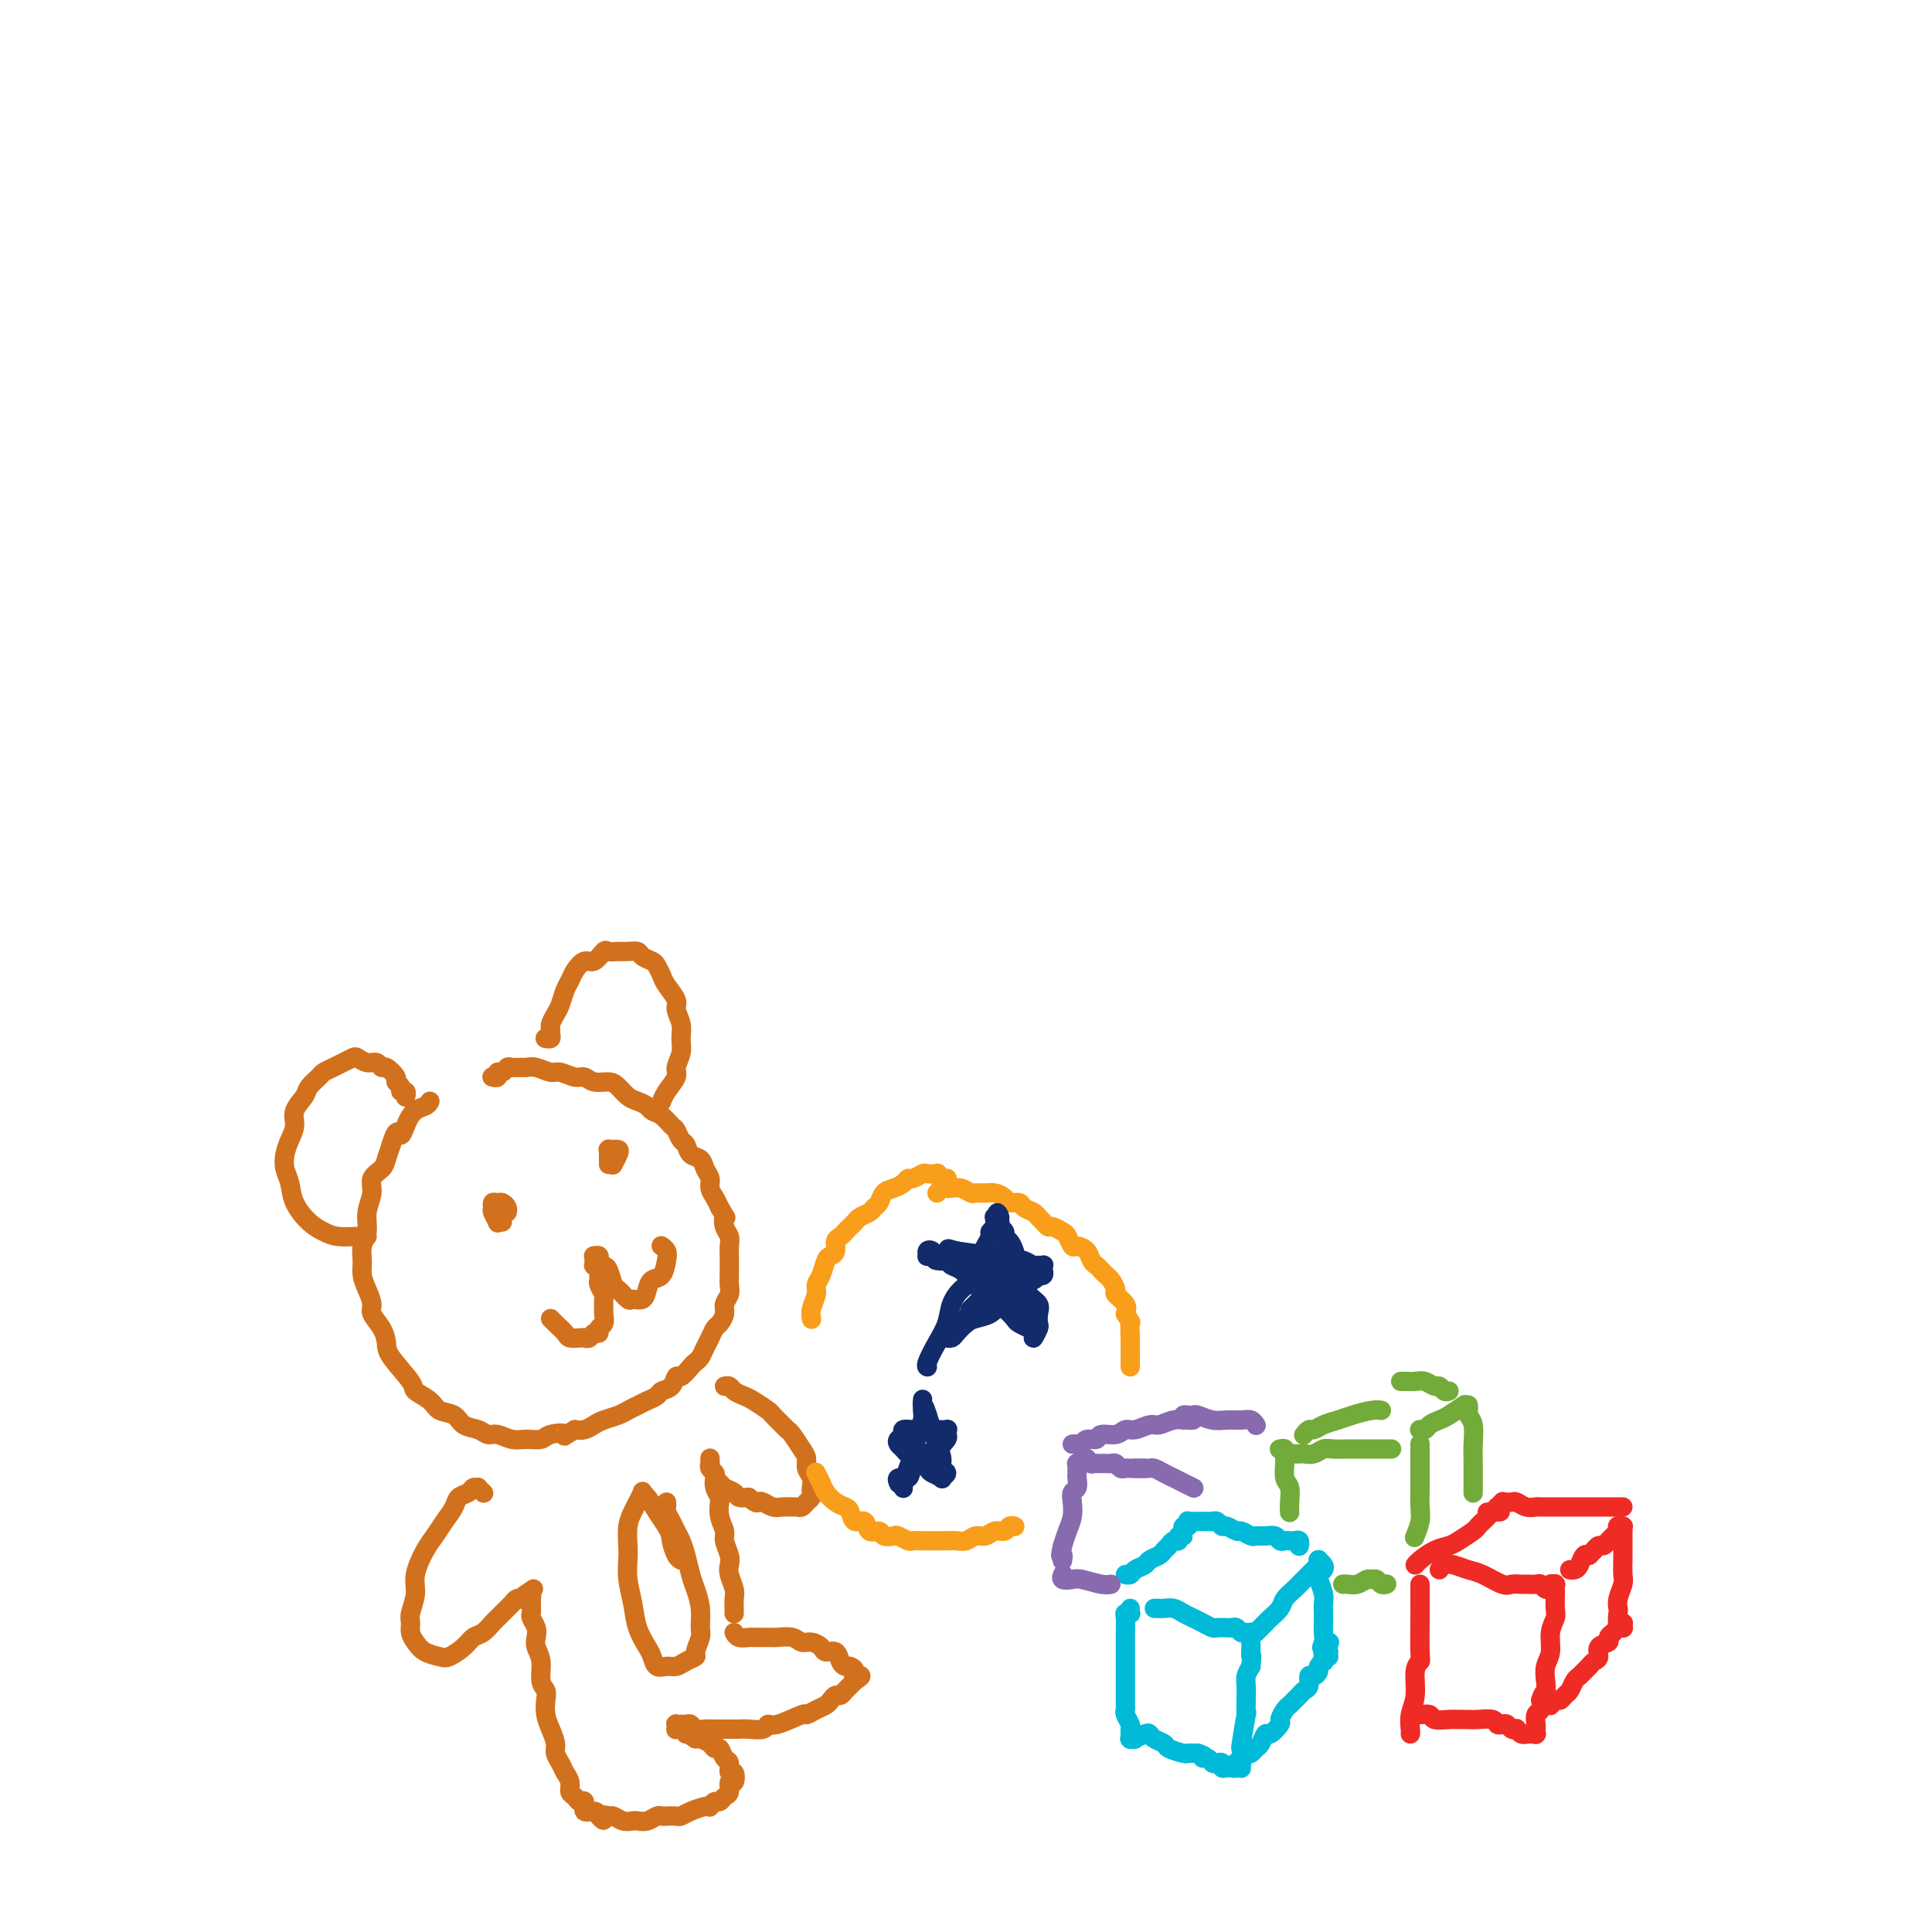 <svg viewBox='0 0 400 400' version='1.1' xmlns='http://www.w3.org/2000/svg' xmlns:xlink='http://www.w3.org/1999/xlink'><g fill='none' stroke='#D2711D' stroke-width='4' stroke-linecap='round' stroke-linejoin='round'><path d='M102,223c-0.119,-0.033 -0.239,-0.065 0,0c0.239,0.065 0.836,0.228 1,0c0.164,-0.228 -0.107,-0.846 0,-1c0.107,-0.154 0.591,0.155 1,0c0.409,-0.155 0.741,-0.775 1,-1c0.259,-0.225 0.443,-0.056 1,0c0.557,0.056 1.485,-0.000 2,0c0.515,0.000 0.617,0.057 1,0c0.383,-0.057 1.047,-0.226 2,0c0.953,0.226 2.194,0.849 3,1c0.806,0.151 1.178,-0.170 2,0c0.822,0.170 2.093,0.832 3,1c0.907,0.168 1.450,-0.159 2,0c0.550,0.159 1.106,0.802 2,1c0.894,0.198 2.127,-0.049 3,0c0.873,0.049 1.385,0.395 2,1c0.615,0.605 1.333,1.471 2,2c0.667,0.529 1.282,0.723 2,1c0.718,0.277 1.540,0.636 2,1c0.460,0.364 0.557,0.731 1,1c0.443,0.269 1.232,0.438 2,1c0.768,0.562 1.514,1.517 2,2c0.486,0.483 0.711,0.496 1,1c0.289,0.504 0.640,1.500 1,2c0.360,0.500 0.727,0.504 1,1c0.273,0.496 0.451,1.484 1,2c0.549,0.516 1.471,0.561 2,1c0.529,0.439 0.667,1.272 1,2c0.333,0.728 0.863,1.350 1,2c0.137,0.650 -0.117,1.329 0,2c0.117,0.671 0.605,1.335 1,2c0.395,0.665 0.698,1.333 1,2'/><path d='M149,250c1.790,2.987 1.264,1.955 1,2c-0.264,0.045 -0.267,1.167 0,2c0.267,0.833 0.804,1.378 1,2c0.196,0.622 0.052,1.321 0,2c-0.052,0.679 -0.013,1.337 0,2c0.013,0.663 -0.001,1.333 0,2c0.001,0.667 0.015,1.333 0,2c-0.015,0.667 -0.060,1.334 0,2c0.060,0.666 0.223,1.329 0,2c-0.223,0.671 -0.833,1.349 -1,2c-0.167,0.651 0.110,1.277 0,2c-0.110,0.723 -0.607,1.545 -1,2c-0.393,0.455 -0.683,0.542 -1,1c-0.317,0.458 -0.661,1.287 -1,2c-0.339,0.713 -0.672,1.309 -1,2c-0.328,0.691 -0.651,1.476 -1,2c-0.349,0.524 -0.722,0.788 -1,1c-0.278,0.212 -0.460,0.371 -1,1c-0.540,0.629 -1.439,1.727 -2,2c-0.561,0.273 -0.783,-0.278 -1,0c-0.217,0.278 -0.428,1.384 -1,2c-0.572,0.616 -1.504,0.742 -2,1c-0.496,0.258 -0.554,0.646 -1,1c-0.446,0.354 -1.278,0.672 -2,1c-0.722,0.328 -1.334,0.665 -2,1c-0.666,0.335 -1.386,0.668 -2,1c-0.614,0.332 -1.123,0.664 -2,1c-0.877,0.336 -2.122,0.678 -3,1c-0.878,0.322 -1.390,0.625 -2,1c-0.610,0.375 -1.317,0.821 -2,1c-0.683,0.179 -1.341,0.089 -2,0'/><path d='M119,296c-4.315,2.564 -2.104,1.473 -2,1c0.104,-0.473 -1.901,-0.327 -3,0c-1.099,0.327 -1.292,0.835 -2,1c-0.708,0.165 -1.932,-0.011 -3,0c-1.068,0.011 -1.981,0.211 -3,0c-1.019,-0.211 -2.145,-0.834 -3,-1c-0.855,-0.166 -1.441,0.125 -2,0c-0.559,-0.125 -1.093,-0.666 -2,-1c-0.907,-0.334 -2.188,-0.460 -3,-1c-0.812,-0.540 -1.156,-1.493 -2,-2c-0.844,-0.507 -2.188,-0.569 -3,-1c-0.812,-0.431 -1.093,-1.231 -2,-2c-0.907,-0.769 -2.441,-1.507 -3,-2c-0.559,-0.493 -0.143,-0.741 -1,-2c-0.857,-1.259 -2.985,-3.530 -4,-5c-1.015,-1.470 -0.916,-2.140 -1,-3c-0.084,-0.860 -0.352,-1.910 -1,-3c-0.648,-1.090 -1.676,-2.220 -2,-3c-0.324,-0.780 0.056,-1.209 0,-2c-0.056,-0.791 -0.547,-1.943 -1,-3c-0.453,-1.057 -0.869,-2.018 -1,-3c-0.131,-0.982 0.022,-1.985 0,-3c-0.022,-1.015 -0.218,-2.043 0,-3c0.218,-0.957 0.850,-1.842 1,-3c0.150,-1.158 -0.181,-2.589 0,-4c0.181,-1.411 0.874,-2.804 1,-4c0.126,-1.196 -0.317,-2.197 0,-3c0.317,-0.803 1.393,-1.409 2,-2c0.607,-0.591 0.745,-1.169 1,-2c0.255,-0.831 0.628,-1.916 1,-3'/><path d='M81,237c1.304,-4.415 1.565,-1.954 2,-2c0.435,-0.046 1.044,-2.600 2,-4c0.956,-1.400 2.257,-1.646 3,-2c0.743,-0.354 0.926,-0.815 1,-1c0.074,-0.185 0.037,-0.092 0,0'/><path d='M84,227c-0.033,0.119 -0.066,0.239 0,0c0.066,-0.239 0.230,-0.836 0,-1c-0.230,-0.164 -0.853,0.106 -1,0c-0.147,-0.106 0.182,-0.588 0,-1c-0.182,-0.412 -0.874,-0.756 -1,-1c-0.126,-0.244 0.314,-0.390 0,-1c-0.314,-0.610 -1.384,-1.684 -2,-2c-0.616,-0.316 -0.780,0.125 -1,0c-0.220,-0.125 -0.496,-0.815 -1,-1c-0.504,-0.185 -1.237,0.135 -2,0c-0.763,-0.135 -1.556,-0.727 -2,-1c-0.444,-0.273 -0.537,-0.229 -1,0c-0.463,0.229 -1.294,0.642 -2,1c-0.706,0.358 -1.287,0.661 -2,1c-0.713,0.339 -1.558,0.713 -2,1c-0.442,0.287 -0.482,0.489 -1,1c-0.518,0.511 -1.515,1.333 -2,2c-0.485,0.667 -0.459,1.179 -1,2c-0.541,0.821 -1.648,1.952 -2,3c-0.352,1.048 0.053,2.012 0,3c-0.053,0.988 -0.563,1.999 -1,3c-0.437,1.001 -0.802,1.991 -1,3c-0.198,1.009 -0.230,2.039 0,3c0.230,0.961 0.721,1.855 1,3c0.279,1.145 0.347,2.541 1,4c0.653,1.459 1.891,2.979 3,4c1.109,1.021 2.087,1.541 3,2c0.913,0.459 1.760,0.855 3,1c1.240,0.145 2.872,0.039 4,0c1.128,-0.039 1.751,-0.011 2,0c0.249,0.011 0.125,0.006 0,0'/><path d='M113,215c-0.114,-0.023 -0.227,-0.047 0,0c0.227,0.047 0.796,0.164 1,0c0.204,-0.164 0.044,-0.609 0,-1c-0.044,-0.391 0.030,-0.727 0,-1c-0.030,-0.273 -0.162,-0.482 0,-1c0.162,-0.518 0.620,-1.346 1,-2c0.380,-0.654 0.682,-1.136 1,-2c0.318,-0.864 0.651,-2.110 1,-3c0.349,-0.890 0.713,-1.423 1,-2c0.287,-0.577 0.496,-1.198 1,-2c0.504,-0.802 1.304,-1.784 2,-2c0.696,-0.216 1.288,0.335 2,0c0.712,-0.335 1.543,-1.555 2,-2c0.457,-0.445 0.541,-0.116 1,0c0.459,0.116 1.293,0.020 2,0c0.707,-0.020 1.289,0.035 2,0c0.711,-0.035 1.553,-0.161 2,0c0.447,0.161 0.500,0.608 1,1c0.500,0.392 1.448,0.728 2,1c0.552,0.272 0.707,0.481 1,1c0.293,0.519 0.723,1.349 1,2c0.277,0.651 0.399,1.122 1,2c0.601,0.878 1.679,2.163 2,3c0.321,0.837 -0.114,1.225 0,2c0.114,0.775 0.779,1.936 1,3c0.221,1.064 0.000,2.032 0,3c-0.000,0.968 0.221,1.937 0,3c-0.221,1.063 -0.882,2.218 -1,3c-0.118,0.782 0.309,1.189 0,2c-0.309,0.811 -1.352,2.026 -2,3c-0.648,0.974 -0.899,1.707 -1,2c-0.101,0.293 -0.050,0.147 0,0'/><path d='M123,261c-0.008,-0.120 -0.016,-0.239 0,0c0.016,0.239 0.057,0.838 0,1c-0.057,0.162 -0.212,-0.112 0,0c0.212,0.112 0.793,0.612 1,1c0.207,0.388 0.041,0.666 0,1c-0.041,0.334 0.042,0.723 0,1c-0.042,0.277 -0.208,0.440 0,1c0.208,0.560 0.789,1.516 1,2c0.211,0.484 0.053,0.497 0,1c-0.053,0.503 0.001,1.498 0,2c-0.001,0.502 -0.056,0.512 0,1c0.056,0.488 0.222,1.455 0,2c-0.222,0.545 -0.833,0.668 -1,1c-0.167,0.332 0.111,0.873 0,1c-0.111,0.127 -0.611,-0.162 -1,0c-0.389,0.162 -0.667,0.773 -1,1c-0.333,0.227 -0.723,0.068 -1,0c-0.277,-0.068 -0.442,-0.046 -1,0c-0.558,0.046 -1.509,0.117 -2,0c-0.491,-0.117 -0.523,-0.423 -1,-1c-0.477,-0.577 -1.398,-1.425 -2,-2c-0.602,-0.575 -0.886,-0.879 -1,-1c-0.114,-0.121 -0.057,-0.061 0,0'/><path d='M123,260c0.032,-0.006 0.064,-0.012 0,0c-0.064,0.012 -0.225,0.043 0,0c0.225,-0.043 0.834,-0.158 1,0c0.166,0.158 -0.111,0.590 0,1c0.111,0.410 0.611,0.797 1,1c0.389,0.203 0.666,0.222 1,1c0.334,0.778 0.723,2.315 1,3c0.277,0.685 0.442,0.518 1,1c0.558,0.482 1.511,1.614 2,2c0.489,0.386 0.516,0.025 1,0c0.484,-0.025 1.426,0.285 2,0c0.574,-0.285 0.782,-1.165 1,-2c0.218,-0.835 0.447,-1.625 1,-2c0.553,-0.375 1.430,-0.335 2,-1c0.570,-0.665 0.833,-2.034 1,-3c0.167,-0.966 0.237,-1.529 0,-2c-0.237,-0.471 -0.782,-0.849 -1,-1c-0.218,-0.151 -0.109,-0.076 0,0'/><path d='M104,253c-0.453,-0.055 -0.907,-0.110 -1,0c-0.093,0.110 0.174,0.383 0,0c-0.174,-0.383 -0.790,-1.424 -1,-2c-0.210,-0.576 -0.014,-0.687 0,-1c0.014,-0.313 -0.154,-0.826 0,-1c0.154,-0.174 0.630,-0.008 1,0c0.370,0.008 0.635,-0.141 1,0c0.365,0.141 0.830,0.574 1,1c0.170,0.426 0.046,0.846 0,1c-0.046,0.154 -0.012,0.041 0,0c0.012,-0.041 0.003,-0.011 0,0c-0.003,0.011 -0.001,0.003 0,0c0.001,-0.003 0.000,-0.002 0,0'/><path d='M126,241c-0.000,0.081 -0.000,0.161 0,0c0.000,-0.161 0.000,-0.565 0,-1c-0.000,-0.435 -0.001,-0.901 0,-1c0.001,-0.099 0.004,0.170 0,0c-0.004,-0.170 -0.016,-0.777 0,-1c0.016,-0.223 0.060,-0.060 0,0c-0.060,0.060 -0.225,0.018 0,0c0.225,-0.018 0.841,-0.011 1,0c0.159,0.011 -0.140,0.028 0,0c0.140,-0.028 0.718,-0.100 1,0c0.282,0.100 0.268,0.373 0,1c-0.268,0.627 -0.791,1.608 -1,2c-0.209,0.392 -0.105,0.196 0,0'/><path d='M100,309c0.120,0.115 0.241,0.230 0,0c-0.241,-0.230 -0.842,-0.805 -1,-1c-0.158,-0.195 0.127,-0.008 0,0c-0.127,0.008 -0.667,-0.161 -1,0c-0.333,0.161 -0.459,0.651 -1,1c-0.541,0.349 -1.495,0.556 -2,1c-0.505,0.444 -0.560,1.126 -1,2c-0.440,0.874 -1.266,1.941 -2,3c-0.734,1.059 -1.377,2.112 -2,3c-0.623,0.888 -1.224,1.613 -2,3c-0.776,1.387 -1.725,3.435 -2,5c-0.275,1.565 0.125,2.646 0,4c-0.125,1.354 -0.775,2.982 -1,4c-0.225,1.018 -0.026,1.425 0,2c0.026,0.575 -0.121,1.318 0,2c0.121,0.682 0.511,1.301 1,2c0.489,0.699 1.075,1.476 2,2c0.925,0.524 2.187,0.793 3,1c0.813,0.207 1.177,0.350 2,0c0.823,-0.350 2.104,-1.193 3,-2c0.896,-0.807 1.406,-1.578 2,-2c0.594,-0.422 1.272,-0.494 2,-1c0.728,-0.506 1.504,-1.445 2,-2c0.496,-0.555 0.710,-0.727 1,-1c0.290,-0.273 0.656,-0.648 1,-1c0.344,-0.352 0.666,-0.682 1,-1c0.334,-0.318 0.681,-0.624 1,-1c0.319,-0.376 0.611,-0.822 1,-1c0.389,-0.178 0.874,-0.086 1,0c0.126,0.086 -0.107,0.168 0,0c0.107,-0.168 0.553,-0.584 1,-1'/><path d='M109,330c2.801,-2.015 0.803,-0.554 0,0c-0.803,0.554 -0.411,0.200 0,0c0.411,-0.200 0.842,-0.247 1,0c0.158,0.247 0.042,0.787 0,1c-0.042,0.213 -0.011,0.099 0,0c0.011,-0.099 0.002,-0.182 0,0c-0.002,0.182 0.003,0.629 0,1c-0.003,0.371 -0.015,0.666 0,1c0.015,0.334 0.055,0.708 0,1c-0.055,0.292 -0.207,0.503 0,1c0.207,0.497 0.772,1.281 1,2c0.228,0.719 0.117,1.372 0,2c-0.117,0.628 -0.241,1.231 0,2c0.241,0.769 0.849,1.703 1,3c0.151,1.297 -0.153,2.955 0,4c0.153,1.045 0.763,1.477 1,2c0.237,0.523 0.101,1.137 0,2c-0.101,0.863 -0.168,1.974 0,3c0.168,1.026 0.569,1.965 1,3c0.431,1.035 0.890,2.164 1,3c0.110,0.836 -0.129,1.380 0,2c0.129,0.620 0.626,1.318 1,2c0.374,0.682 0.625,1.350 1,2c0.375,0.650 0.875,1.282 1,2c0.125,0.718 -0.126,1.521 0,2c0.126,0.479 0.629,0.636 1,1c0.371,0.364 0.610,0.937 1,1c0.390,0.063 0.929,-0.385 1,0c0.071,0.385 -0.327,1.604 0,2c0.327,0.396 1.379,-0.030 2,0c0.621,0.030 0.810,0.515 1,1'/><path d='M124,376c1.413,1.697 0.946,0.441 1,0c0.054,-0.441 0.630,-0.066 1,0c0.370,0.066 0.536,-0.178 1,0c0.464,0.178 1.227,0.776 2,1c0.773,0.224 1.555,0.074 2,0c0.445,-0.074 0.552,-0.072 1,0c0.448,0.072 1.237,0.215 2,0c0.763,-0.215 1.499,-0.789 2,-1c0.501,-0.211 0.766,-0.059 1,0c0.234,0.059 0.437,0.026 1,0c0.563,-0.026 1.486,-0.046 2,0c0.514,0.046 0.620,0.157 1,0c0.380,-0.157 1.033,-0.582 2,-1c0.967,-0.418 2.248,-0.829 3,-1c0.752,-0.171 0.975,-0.102 1,0c0.025,0.102 -0.147,0.236 0,0c0.147,-0.236 0.613,-0.842 1,-1c0.387,-0.158 0.696,0.132 1,0c0.304,-0.132 0.604,-0.684 1,-1c0.396,-0.316 0.887,-0.394 1,-1c0.113,-0.606 -0.151,-1.739 0,-2c0.151,-0.261 0.717,0.349 1,0c0.283,-0.349 0.283,-1.656 0,-2c-0.283,-0.344 -0.850,0.277 -1,0c-0.150,-0.277 0.115,-1.450 0,-2c-0.115,-0.550 -0.612,-0.477 -1,-1c-0.388,-0.523 -0.668,-1.643 -1,-2c-0.332,-0.357 -0.718,0.049 -1,0c-0.282,-0.049 -0.461,-0.552 -1,-1c-0.539,-0.448 -1.440,-0.842 -2,-1c-0.560,-0.158 -0.780,-0.079 -1,0'/><path d='M144,360c-1.703,-1.248 -1.959,-0.869 -2,-1c-0.041,-0.131 0.133,-0.771 0,-1c-0.133,-0.229 -0.572,-0.047 -1,0c-0.428,0.047 -0.844,-0.040 -1,0c-0.156,0.040 -0.053,0.207 0,0c0.053,-0.207 0.056,-0.789 0,-1c-0.056,-0.211 -0.170,-0.053 0,0c0.170,0.053 0.626,0.000 1,0c0.374,-0.000 0.667,0.053 1,0c0.333,-0.053 0.708,-0.210 1,0c0.292,0.210 0.502,0.788 1,1c0.498,0.212 1.285,0.057 2,0c0.715,-0.057 1.359,-0.016 2,0c0.641,0.016 1.278,0.005 2,0c0.722,-0.005 1.527,-0.006 2,0c0.473,0.006 0.613,0.018 1,0c0.387,-0.018 1.022,-0.065 2,0c0.978,0.065 2.299,0.243 3,0c0.701,-0.243 0.782,-0.905 1,-1c0.218,-0.095 0.573,0.378 2,0c1.427,-0.378 3.926,-1.607 5,-2c1.074,-0.393 0.721,0.048 1,0c0.279,-0.048 1.188,-0.587 2,-1c0.812,-0.413 1.527,-0.702 2,-1c0.473,-0.298 0.705,-0.606 1,-1c0.295,-0.394 0.653,-0.875 1,-1c0.347,-0.125 0.684,0.108 1,0c0.316,-0.108 0.610,-0.555 1,-1c0.390,-0.445 0.874,-0.889 1,-1c0.126,-0.111 -0.107,0.111 0,0c0.107,-0.111 0.553,-0.556 1,-1'/><path d='M177,348c2.462,-1.575 0.618,-1.012 0,-1c-0.618,0.012 -0.010,-0.526 0,-1c0.010,-0.474 -0.579,-0.883 -1,-1c-0.421,-0.117 -0.675,0.057 -1,0c-0.325,-0.057 -0.720,-0.345 -1,-1c-0.280,-0.655 -0.445,-1.677 -1,-2c-0.555,-0.323 -1.498,0.053 -2,0c-0.502,-0.053 -0.561,-0.536 -1,-1c-0.439,-0.464 -1.257,-0.909 -2,-1c-0.743,-0.091 -1.411,0.172 -2,0c-0.589,-0.172 -1.098,-0.778 -2,-1c-0.902,-0.222 -2.196,-0.058 -3,0c-0.804,0.058 -1.119,0.012 -2,0c-0.881,-0.012 -2.327,0.011 -3,0c-0.673,-0.011 -0.572,-0.054 -1,0c-0.428,0.054 -1.384,0.207 -2,0c-0.616,-0.207 -0.890,-0.773 -1,-1c-0.110,-0.227 -0.055,-0.113 0,0'/><path d='M152,334c-0.002,0.063 -0.004,0.126 0,0c0.004,-0.126 0.015,-0.443 0,-1c-0.015,-0.557 -0.055,-1.356 0,-2c0.055,-0.644 0.207,-1.135 0,-2c-0.207,-0.865 -0.772,-2.104 -1,-3c-0.228,-0.896 -0.117,-1.450 0,-2c0.117,-0.550 0.241,-1.097 0,-2c-0.241,-0.903 -0.848,-2.164 -1,-3c-0.152,-0.836 0.152,-1.249 0,-2c-0.152,-0.751 -0.759,-1.840 -1,-3c-0.241,-1.160 -0.116,-2.391 0,-3c0.116,-0.609 0.224,-0.597 0,-1c-0.224,-0.403 -0.778,-1.221 -1,-2c-0.222,-0.779 -0.112,-1.519 0,-2c0.112,-0.481 0.226,-0.703 0,-1c-0.226,-0.297 -0.793,-0.668 -1,-1c-0.207,-0.332 -0.056,-0.626 0,-1c0.056,-0.374 0.015,-0.829 0,-1c-0.015,-0.171 -0.004,-0.060 0,0c0.004,0.060 0.001,0.068 0,0c-0.001,-0.068 -0.001,-0.211 0,0c0.001,0.211 0.004,0.778 0,1c-0.004,0.222 -0.016,0.101 0,0c0.016,-0.101 0.060,-0.182 0,0c-0.060,0.182 -0.224,0.626 0,1c0.224,0.374 0.838,0.677 1,1c0.162,0.323 -0.126,0.665 0,1c0.126,0.335 0.666,0.664 1,1c0.334,0.336 0.461,0.678 1,1c0.539,0.322 1.491,0.625 2,1c0.509,0.375 0.574,0.821 1,1c0.426,0.179 1.213,0.089 2,0'/><path d='M155,310c1.656,1.480 1.795,1.181 2,1c0.205,-0.181 0.475,-0.245 1,0c0.525,0.245 1.307,0.798 2,1c0.693,0.202 1.299,0.051 2,0c0.701,-0.051 1.498,-0.003 2,0c0.502,0.003 0.709,-0.041 1,0c0.291,0.041 0.666,0.166 1,0c0.334,-0.166 0.626,-0.625 1,-1c0.374,-0.375 0.828,-0.667 1,-1c0.172,-0.333 0.061,-0.708 0,-1c-0.061,-0.292 -0.071,-0.500 0,-1c0.071,-0.500 0.223,-1.293 0,-2c-0.223,-0.707 -0.819,-1.327 -1,-2c-0.181,-0.673 0.055,-1.398 0,-2c-0.055,-0.602 -0.400,-1.083 -1,-2c-0.600,-0.917 -1.454,-2.272 -2,-3c-0.546,-0.728 -0.783,-0.829 -1,-1c-0.217,-0.171 -0.414,-0.413 -1,-1c-0.586,-0.587 -1.561,-1.519 -2,-2c-0.439,-0.481 -0.341,-0.511 -1,-1c-0.659,-0.489 -2.075,-1.438 -3,-2c-0.925,-0.562 -1.358,-0.739 -2,-1c-0.642,-0.261 -1.492,-0.606 -2,-1c-0.508,-0.394 -0.675,-0.837 -1,-1c-0.325,-0.163 -0.807,-0.047 -1,0c-0.193,0.047 -0.096,0.023 0,0'/><path d='M138,311c0.024,0.357 0.048,0.714 0,1c-0.048,0.286 -0.168,0.501 0,1c0.168,0.499 0.622,1.281 1,2c0.378,0.719 0.678,1.374 1,2c0.322,0.626 0.664,1.223 1,2c0.336,0.777 0.664,1.735 1,3c0.336,1.265 0.680,2.837 1,4c0.320,1.163 0.618,1.916 1,3c0.382,1.084 0.850,2.500 1,4c0.150,1.500 -0.018,3.084 0,4c0.018,0.916 0.223,1.163 0,2c-0.223,0.837 -0.875,2.262 -1,3c-0.125,0.738 0.275,0.788 0,1c-0.275,0.212 -1.226,0.586 -2,1c-0.774,0.414 -1.372,0.866 -2,1c-0.628,0.134 -1.285,-0.052 -2,0c-0.715,0.052 -1.487,0.343 -2,0c-0.513,-0.343 -0.768,-1.319 -1,-2c-0.232,-0.681 -0.440,-1.067 -1,-2c-0.560,-0.933 -1.470,-2.412 -2,-4c-0.530,-1.588 -0.679,-3.285 -1,-5c-0.321,-1.715 -0.815,-3.446 -1,-5c-0.185,-1.554 -0.061,-2.930 0,-4c0.061,-1.070 0.059,-1.835 0,-3c-0.059,-1.165 -0.174,-2.729 0,-4c0.174,-1.271 0.637,-2.248 1,-3c0.363,-0.752 0.625,-1.278 1,-2c0.375,-0.722 0.863,-1.638 1,-2c0.137,-0.362 -0.077,-0.169 0,0c0.077,0.169 0.444,0.315 1,1c0.556,0.685 1.302,1.910 2,3c0.698,1.090 1.349,2.045 2,3'/><path d='M138,316c0.955,1.596 0.844,2.088 1,3c0.156,0.912 0.581,2.246 1,3c0.419,0.754 0.834,0.930 1,1c0.166,0.070 0.083,0.035 0,0'/></g>
<g fill='none' stroke='#00BAD8' stroke-width='4' stroke-linecap='round' stroke-linejoin='round'><path d='M234,333c-0.030,0.420 -0.061,0.841 0,1c0.061,0.159 0.212,0.057 0,0c-0.212,-0.057 -0.789,-0.070 -1,0c-0.211,0.070 -0.057,0.224 0,1c0.057,0.776 0.015,2.175 0,3c-0.015,0.825 -0.004,1.075 0,2c0.004,0.925 0.001,2.524 0,4c-0.001,1.476 -0.001,2.828 0,4c0.001,1.172 0.004,2.163 0,3c-0.004,0.837 -0.015,1.519 0,2c0.015,0.481 0.057,0.760 0,1c-0.057,0.240 -0.211,0.442 0,1c0.211,0.558 0.789,1.474 1,2c0.211,0.526 0.057,0.663 0,1c-0.057,0.337 -0.015,0.875 0,1c0.015,0.125 0.004,-0.163 0,0c-0.004,0.163 -0.002,0.776 0,1c0.002,0.224 0.005,0.060 0,0c-0.005,-0.060 -0.017,-0.015 0,0c0.017,0.015 0.064,0.000 0,0c-0.064,-0.000 -0.238,0.013 0,0c0.238,-0.013 0.889,-0.053 1,0c0.111,0.053 -0.317,0.199 0,0c0.317,-0.199 1.378,-0.744 2,-1c0.622,-0.256 0.804,-0.222 1,0c0.196,0.222 0.406,0.634 1,1c0.594,0.366 1.574,0.687 2,1c0.426,0.313 0.299,0.620 1,1c0.701,0.380 2.229,0.834 3,1c0.771,0.166 0.784,0.045 1,0c0.216,-0.045 0.633,-0.013 1,0c0.367,0.013 0.683,0.006 1,0'/><path d='M248,363c2.345,0.707 1.207,0.973 1,1c-0.207,0.027 0.518,-0.185 1,0c0.482,0.185 0.720,0.768 1,1c0.280,0.232 0.601,0.115 1,0c0.399,-0.115 0.876,-0.227 1,0c0.124,0.227 -0.107,0.794 0,1c0.107,0.206 0.551,0.051 1,0c0.449,-0.051 0.904,0.000 1,0c0.096,-0.000 -0.167,-0.053 0,0c0.167,0.053 0.763,0.211 1,0c0.237,-0.211 0.116,-0.789 0,-1c-0.116,-0.211 -0.227,-0.053 0,0c0.227,0.053 0.793,0.000 1,0c0.207,-0.000 0.055,0.052 0,0c-0.055,-0.052 -0.015,-0.209 0,0c0.015,0.209 0.004,0.786 0,1c-0.004,0.214 -0.001,0.067 0,0c0.001,-0.067 0.000,-0.054 0,0c-0.000,0.054 0.000,0.150 0,0c-0.000,-0.150 -0.001,-0.545 0,-1c0.001,-0.455 0.004,-0.968 0,-1c-0.004,-0.032 -0.015,0.418 0,0c0.015,-0.418 0.057,-1.704 0,-2c-0.057,-0.296 -0.211,0.398 0,-1c0.211,-1.398 0.788,-4.888 1,-6c0.212,-1.112 0.060,0.155 0,0c-0.060,-0.155 -0.026,-1.732 0,-3c0.026,-1.268 0.046,-2.226 0,-3c-0.046,-0.774 -0.156,-1.364 0,-2c0.156,-0.636 0.578,-1.318 1,-2'/><path d='M259,345c0.309,-3.422 0.083,-1.977 0,-2c-0.083,-0.023 -0.023,-1.512 0,-2c0.023,-0.488 0.007,0.027 0,0c-0.007,-0.027 -0.006,-0.596 0,-1c0.006,-0.404 0.016,-0.645 0,-1c-0.016,-0.355 -0.060,-0.826 0,-1c0.060,-0.174 0.223,-0.050 0,0c-0.223,0.050 -0.834,0.028 -1,0c-0.166,-0.028 0.111,-0.060 0,0c-0.111,0.060 -0.611,0.212 -1,0c-0.389,-0.212 -0.667,-0.788 -1,-1c-0.333,-0.212 -0.722,-0.060 -1,0c-0.278,0.060 -0.445,0.027 -1,0c-0.555,-0.027 -1.500,-0.048 -2,0c-0.500,0.048 -0.556,0.167 -1,0c-0.444,-0.167 -1.274,-0.619 -2,-1c-0.726,-0.381 -1.346,-0.691 -2,-1c-0.654,-0.309 -1.342,-0.619 -2,-1c-0.658,-0.381 -1.287,-0.834 -2,-1c-0.713,-0.166 -1.511,-0.044 -2,0c-0.489,0.044 -0.670,0.012 -1,0c-0.330,-0.012 -0.809,-0.003 -1,0c-0.191,0.003 -0.096,0.002 0,0'/><path d='M258,363c0.333,0.100 0.665,0.201 1,0c0.335,-0.201 0.672,-0.702 1,-1c0.328,-0.298 0.647,-0.393 1,-1c0.353,-0.607 0.738,-1.724 1,-2c0.262,-0.276 0.399,0.291 1,0c0.601,-0.291 1.667,-1.440 2,-2c0.333,-0.560 -0.065,-0.531 0,-1c0.065,-0.469 0.595,-1.435 1,-2c0.405,-0.565 0.687,-0.727 1,-1c0.313,-0.273 0.658,-0.655 1,-1c0.342,-0.345 0.683,-0.652 1,-1c0.317,-0.348 0.611,-0.737 1,-1c0.389,-0.263 0.874,-0.399 1,-1c0.126,-0.601 -0.106,-1.668 0,-2c0.106,-0.332 0.551,0.070 1,0c0.449,-0.070 0.904,-0.611 1,-1c0.096,-0.389 -0.167,-0.626 0,-1c0.167,-0.374 0.763,-0.885 1,-1c0.237,-0.115 0.116,0.166 0,0c-0.116,-0.166 -0.227,-0.780 0,-1c0.227,-0.220 0.793,-0.045 1,0c0.207,0.045 0.056,-0.041 0,0c-0.056,0.041 -0.015,0.207 0,0c0.015,-0.207 0.005,-0.788 0,-1c-0.005,-0.212 -0.005,-0.057 0,0c0.005,0.057 0.015,0.015 0,0c-0.015,-0.015 -0.057,-0.004 0,0c0.057,0.004 0.211,0.001 0,0c-0.211,-0.001 -0.788,-0.000 -1,0c-0.212,0.000 -0.061,0.000 0,0c0.061,-0.000 0.030,-0.000 0,0'/><path d='M274,342c2.475,-3.440 0.663,-1.540 0,-1c-0.663,0.540 -0.178,-0.278 0,-1c0.178,-0.722 0.049,-1.347 0,-2c-0.049,-0.653 -0.017,-1.334 0,-2c0.017,-0.666 0.018,-1.316 0,-2c-0.018,-0.684 -0.054,-1.402 0,-2c0.054,-0.598 0.197,-1.077 0,-2c-0.197,-0.923 -0.736,-2.290 -1,-3c-0.264,-0.710 -0.253,-0.764 0,-1c0.253,-0.236 0.747,-0.653 1,-1c0.253,-0.347 0.264,-0.625 0,-1c-0.264,-0.375 -0.802,-0.847 -1,-1c-0.198,-0.153 -0.056,0.015 0,0c0.056,-0.015 0.026,-0.211 0,0c-0.026,0.211 -0.048,0.830 0,1c0.048,0.170 0.167,-0.109 0,0c-0.167,0.109 -0.621,0.606 -1,1c-0.379,0.394 -0.683,0.686 -1,1c-0.317,0.314 -0.647,0.650 -1,1c-0.353,0.350 -0.728,0.713 -1,1c-0.272,0.287 -0.440,0.497 -1,1c-0.560,0.503 -1.512,1.301 -2,2c-0.488,0.699 -0.513,1.301 -1,2c-0.487,0.699 -1.437,1.494 -2,2c-0.563,0.506 -0.738,0.723 -1,1c-0.262,0.277 -0.609,0.613 -1,1c-0.391,0.387 -0.826,0.825 -1,1c-0.174,0.175 -0.087,0.088 0,0'/><path d='M269,320c-0.024,0.113 -0.048,0.226 0,0c0.048,-0.226 0.167,-0.792 0,-1c-0.167,-0.208 -0.621,-0.060 -1,0c-0.379,0.060 -0.681,0.030 -1,0c-0.319,-0.030 -0.653,-0.061 -1,0c-0.347,0.061 -0.708,0.214 -1,0c-0.292,-0.214 -0.516,-0.793 -1,-1c-0.484,-0.207 -1.228,-0.040 -2,0c-0.772,0.040 -1.573,-0.046 -2,0c-0.427,0.046 -0.482,0.224 -1,0c-0.518,-0.224 -1.501,-0.848 -2,-1c-0.499,-0.152 -0.515,0.170 -1,0c-0.485,-0.170 -1.439,-0.830 -2,-1c-0.561,-0.170 -0.729,0.151 -1,0c-0.271,-0.151 -0.646,-0.772 -1,-1c-0.354,-0.228 -0.687,-0.061 -1,0c-0.313,0.061 -0.605,0.016 -1,0c-0.395,-0.016 -0.894,-0.004 -1,0c-0.106,0.004 0.182,0.001 0,0c-0.182,-0.001 -0.833,-0.000 -1,0c-0.167,0.000 0.151,0.000 0,0c-0.151,-0.000 -0.772,-0.000 -1,0c-0.228,0.000 -0.065,0.000 0,0c0.065,-0.000 0.031,-0.001 0,0c-0.031,0.001 -0.060,0.004 0,0c0.060,-0.004 0.208,-0.016 0,0c-0.208,0.016 -0.774,0.061 -1,0c-0.226,-0.061 -0.113,-0.226 0,0c0.113,0.226 0.226,0.844 0,1c-0.226,0.156 -0.792,-0.150 -1,0c-0.208,0.150 -0.060,0.757 0,1c0.060,0.243 0.030,0.121 0,0'/><path d='M245,317c-0.709,0.553 0.017,0.936 0,1c-0.017,0.064 -0.778,-0.190 -1,0c-0.222,0.190 0.096,0.824 0,1c-0.096,0.176 -0.607,-0.108 -1,0c-0.393,0.108 -0.667,0.606 -1,1c-0.333,0.394 -0.723,0.683 -1,1c-0.277,0.317 -0.441,0.663 -1,1c-0.559,0.337 -1.512,0.665 -2,1c-0.488,0.335 -0.509,0.678 -1,1c-0.491,0.322 -1.451,0.622 -2,1c-0.549,0.378 -0.686,0.832 -1,1c-0.314,0.168 -0.804,0.048 -1,0c-0.196,-0.048 -0.098,-0.024 0,0'/></g>
<g fill='none' stroke='#EE2B24' stroke-width='4' stroke-linecap='round' stroke-linejoin='round'><path d='M294,328c0.000,0.324 0.000,0.648 0,1c-0.000,0.352 -0.000,0.732 0,1c0.000,0.268 0.001,0.425 0,1c-0.001,0.575 -0.004,1.569 0,2c0.004,0.431 0.016,0.299 0,2c-0.016,1.701 -0.061,5.235 0,7c0.061,1.765 0.226,1.762 0,2c-0.226,0.238 -0.845,0.719 -1,2c-0.155,1.281 0.155,3.363 0,5c-0.155,1.637 -0.773,2.831 -1,4c-0.227,1.169 -0.061,2.315 0,3c0.061,0.685 0.017,0.910 0,1c-0.017,0.090 -0.009,0.045 0,0'/><path d='M293,355c-0.055,-0.008 -0.110,-0.016 0,0c0.110,0.016 0.385,0.057 1,0c0.615,-0.057 1.568,-0.211 2,0c0.432,0.211 0.341,0.789 1,1c0.659,0.211 2.068,0.056 3,0c0.932,-0.056 1.387,-0.011 2,0c0.613,0.011 1.382,-0.011 2,0c0.618,0.011 1.083,0.054 2,0c0.917,-0.054 2.287,-0.207 3,0c0.713,0.207 0.769,0.774 1,1c0.231,0.226 0.635,0.112 1,0c0.365,-0.112 0.689,-0.222 1,0c0.311,0.222 0.609,0.778 1,1c0.391,0.222 0.874,0.112 1,0c0.126,-0.112 -0.106,-0.226 0,0c0.106,0.226 0.551,0.793 1,1c0.449,0.207 0.904,0.056 1,0c0.096,-0.056 -0.167,-0.015 0,0c0.167,0.015 0.763,0.004 1,0c0.237,-0.004 0.116,-0.001 0,0c-0.116,0.001 -0.227,0.001 0,0c0.227,-0.001 0.793,-0.004 1,0c0.207,0.004 0.055,0.016 0,0c-0.055,-0.016 -0.015,-0.059 0,0c0.015,0.059 0.003,0.219 0,0c-0.003,-0.219 0.003,-0.817 0,-1c-0.003,-0.183 -0.015,0.051 0,0c0.015,-0.051 0.055,-0.385 0,-1c-0.055,-0.615 -0.207,-1.512 0,-2c0.207,-0.488 0.773,-0.568 1,-1c0.227,-0.432 0.113,-1.216 0,-2'/><path d='M319,352c0.377,-1.454 0.818,-1.589 1,-2c0.182,-0.411 0.105,-1.097 0,-2c-0.105,-0.903 -0.238,-2.022 0,-3c0.238,-0.978 0.848,-1.814 1,-3c0.152,-1.186 -0.156,-2.723 0,-4c0.156,-1.277 0.774,-2.293 1,-3c0.226,-0.707 0.060,-1.104 0,-2c-0.060,-0.896 -0.015,-2.292 0,-3c0.015,-0.708 0.000,-0.726 0,-1c-0.000,-0.274 0.014,-0.802 0,-1c-0.014,-0.198 -0.056,-0.067 0,0c0.056,0.067 0.211,0.071 0,0c-0.211,-0.071 -0.788,-0.215 -1,0c-0.212,0.215 -0.060,0.791 0,1c0.060,0.209 0.027,0.052 0,0c-0.027,-0.052 -0.048,0.000 0,0c0.048,-0.000 0.163,-0.053 0,0c-0.163,0.053 -0.606,0.210 -1,0c-0.394,-0.210 -0.739,-0.789 -1,-1c-0.261,-0.211 -0.438,-0.055 -1,0c-0.562,0.055 -1.508,0.008 -2,0c-0.492,-0.008 -0.529,0.023 -1,0c-0.471,-0.023 -1.376,-0.101 -2,0c-0.624,0.101 -0.969,0.380 -2,0c-1.031,-0.380 -2.749,-1.419 -4,-2c-1.251,-0.581 -2.034,-0.706 -3,-1c-0.966,-0.294 -2.115,-0.759 -3,-1c-0.885,-0.241 -1.508,-0.257 -2,0c-0.492,0.257 -0.855,0.788 -1,1c-0.145,0.212 -0.073,0.106 0,0'/><path d='M320,353c-0.120,0.009 -0.239,0.017 0,0c0.239,-0.017 0.838,-0.060 1,0c0.162,0.060 -0.111,0.224 0,0c0.111,-0.224 0.607,-0.837 1,-1c0.393,-0.163 0.683,0.125 1,0c0.317,-0.125 0.662,-0.663 1,-1c0.338,-0.337 0.668,-0.471 1,-1c0.332,-0.529 0.666,-1.451 1,-2c0.334,-0.549 0.668,-0.723 1,-1c0.332,-0.277 0.661,-0.655 1,-1c0.339,-0.345 0.687,-0.656 1,-1c0.313,-0.344 0.590,-0.722 1,-1c0.410,-0.278 0.951,-0.457 1,-1c0.049,-0.543 -0.394,-1.451 0,-2c0.394,-0.549 1.626,-0.740 2,-1c0.374,-0.260 -0.110,-0.591 0,-1c0.110,-0.409 0.813,-0.898 1,-1c0.187,-0.102 -0.142,0.183 0,0c0.142,-0.183 0.756,-0.834 1,-1c0.244,-0.166 0.118,0.152 0,0c-0.118,-0.152 -0.228,-0.773 0,-1c0.228,-0.227 0.793,-0.061 1,0c0.207,0.061 0.056,0.016 0,0c-0.056,-0.016 -0.016,-0.005 0,0c0.016,0.005 0.008,0.002 0,0'/><path d='M336,337c0.008,0.004 0.016,0.008 0,0c-0.016,-0.008 -0.057,-0.029 0,0c0.057,0.029 0.210,0.108 0,0c-0.210,-0.108 -0.785,-0.403 -1,-1c-0.215,-0.597 -0.072,-1.496 0,-2c0.072,-0.504 0.072,-0.614 0,-1c-0.072,-0.386 -0.215,-1.048 0,-2c0.215,-0.952 0.790,-2.195 1,-3c0.210,-0.805 0.056,-1.171 0,-2c-0.056,-0.829 -0.015,-2.120 0,-3c0.015,-0.880 0.004,-1.350 0,-2c-0.004,-0.650 -0.001,-1.481 0,-2c0.001,-0.519 0.001,-0.728 0,-1c-0.001,-0.272 -0.004,-0.609 0,-1c0.004,-0.391 0.015,-0.837 0,-1c-0.015,-0.163 -0.057,-0.044 0,0c0.057,0.044 0.211,0.012 0,0c-0.211,-0.012 -0.789,-0.003 -1,0c-0.211,0.003 -0.057,-0.000 0,0c0.057,0.000 0.015,0.004 0,0c-0.015,-0.004 -0.003,-0.016 0,0c0.003,0.016 -0.003,0.061 0,0c0.003,-0.061 0.016,-0.227 0,0c-0.016,0.227 -0.060,0.848 0,1c0.060,0.152 0.223,-0.166 0,0c-0.223,0.166 -0.833,0.814 -1,1c-0.167,0.186 0.110,-0.091 0,0c-0.110,0.091 -0.607,0.550 -1,1c-0.393,0.450 -0.683,0.890 -1,1c-0.317,0.110 -0.662,-0.112 -1,0c-0.338,0.112 -0.669,0.556 -1,1'/><path d='M330,321c-1.107,1.028 -0.875,1.099 -1,1c-0.125,-0.099 -0.608,-0.366 -1,0c-0.392,0.366 -0.693,1.366 -1,2c-0.307,0.634 -0.621,0.901 -1,1c-0.379,0.099 -0.823,0.028 -1,0c-0.177,-0.028 -0.089,-0.014 0,0'/><path d='M336,312c-0.446,-0.000 -0.892,-0.000 -1,0c-0.108,0.000 0.122,0.000 0,0c-0.122,-0.000 -0.596,-0.000 -1,0c-0.404,0.000 -0.737,0.000 -1,0c-0.263,-0.000 -0.455,-0.000 -1,0c-0.545,0.000 -1.442,0.000 -2,0c-0.558,-0.000 -0.778,-0.000 -1,0c-0.222,0.000 -0.445,0.000 -1,0c-0.555,-0.000 -1.443,-0.000 -2,0c-0.557,0.000 -0.783,0.000 -1,0c-0.217,-0.000 -0.424,-0.000 -1,0c-0.576,0.000 -1.519,0.001 -2,0c-0.481,-0.001 -0.500,-0.004 -1,0c-0.500,0.004 -1.482,0.015 -2,0c-0.518,-0.015 -0.572,-0.057 -1,0c-0.428,0.057 -1.229,0.211 -2,0c-0.771,-0.211 -1.513,-0.789 -2,-1c-0.487,-0.211 -0.719,-0.057 -1,0c-0.281,0.057 -0.611,0.015 -1,0c-0.389,-0.015 -0.836,-0.004 -1,0c-0.164,0.004 -0.044,0.001 0,0c0.044,-0.001 0.012,-0.000 0,0c-0.012,0.000 -0.003,0.000 0,0c0.003,-0.000 0.002,-0.001 0,0c-0.002,0.001 -0.004,0.004 0,0c0.004,-0.004 0.015,-0.016 0,0c-0.015,0.016 -0.057,0.060 0,0c0.057,-0.060 0.211,-0.222 0,0c-0.211,0.222 -0.788,0.829 -1,1c-0.212,0.171 -0.061,-0.094 0,0c0.061,0.094 0.030,0.547 0,1'/><path d='M310,313c-4.035,0.151 -1.122,0.029 0,0c1.122,-0.029 0.455,0.034 0,0c-0.455,-0.034 -0.697,-0.165 -1,0c-0.303,0.165 -0.665,0.625 -1,1c-0.335,0.375 -0.641,0.664 -1,1c-0.359,0.336 -0.770,0.719 -1,1c-0.230,0.281 -0.278,0.460 -1,1c-0.722,0.540 -2.116,1.441 -3,2c-0.884,0.559 -1.256,0.777 -2,1c-0.744,0.223 -1.859,0.452 -3,1c-1.141,0.548 -2.307,1.417 -3,2c-0.693,0.583 -0.912,0.881 -1,1c-0.088,0.119 -0.044,0.060 0,0'/></g>
<g fill='none' stroke='#73AB3A' stroke-width='4' stroke-linecap='round' stroke-linejoin='round'><path d='M287,328c0.090,-0.031 0.180,-0.062 0,0c-0.180,0.062 -0.628,0.217 -1,0c-0.372,-0.217 -0.666,-0.804 -1,-1c-0.334,-0.196 -0.706,0.000 -1,0c-0.294,-0.000 -0.510,-0.196 -1,0c-0.490,0.196 -1.256,0.785 -2,1c-0.744,0.215 -1.468,0.058 -2,0c-0.532,-0.058 -0.874,-0.016 -1,0c-0.126,0.016 -0.036,0.004 0,0c0.036,-0.004 0.018,-0.002 0,0'/><path d='M294,299c-0.000,-0.096 -0.000,-0.192 0,0c0.000,0.192 0.000,0.672 0,1c-0.000,0.328 -0.000,0.503 0,1c0.000,0.497 0.001,1.315 0,2c-0.001,0.685 -0.004,1.238 0,2c0.004,0.762 0.015,1.732 0,3c-0.015,1.268 -0.056,2.835 0,4c0.056,1.165 0.207,1.929 0,3c-0.207,1.071 -0.774,2.449 -1,3c-0.226,0.551 -0.113,0.276 0,0'/><path d='M288,300c0.098,-0.000 0.196,-0.000 0,0c-0.196,0.000 -0.686,0.000 -1,0c-0.314,-0.000 -0.453,-0.000 -1,0c-0.547,0.000 -1.501,0.000 -2,0c-0.499,-0.000 -0.542,-0.001 -1,0c-0.458,0.001 -1.330,0.004 -2,0c-0.670,-0.004 -1.139,-0.015 -2,0c-0.861,0.015 -2.114,0.057 -3,0c-0.886,-0.057 -1.403,-0.211 -2,0c-0.597,0.211 -1.273,0.788 -2,1c-0.727,0.212 -1.505,0.058 -2,0c-0.495,-0.058 -0.706,-0.019 -1,0c-0.294,0.019 -0.671,0.019 -1,0c-0.329,-0.019 -0.610,-0.058 -1,0c-0.390,0.058 -0.889,0.212 -1,0c-0.111,-0.212 0.166,-0.789 0,-1c-0.166,-0.211 -0.777,-0.057 -1,0c-0.223,0.057 -0.060,0.015 0,0c0.060,-0.015 0.015,-0.004 0,0c-0.015,0.004 -0.000,0.000 0,0c0.000,-0.000 -0.014,0.002 0,0c0.014,-0.002 0.057,-0.010 0,0c-0.057,0.010 -0.212,0.037 0,0c0.212,-0.037 0.793,-0.138 1,0c0.207,0.138 0.041,0.516 0,1c-0.041,0.484 0.041,1.076 0,2c-0.041,0.924 -0.207,2.181 0,3c0.207,0.819 0.788,1.199 1,2c0.212,0.801 0.057,2.023 0,3c-0.057,0.977 -0.016,1.708 0,2c0.016,0.292 0.008,0.146 0,0'/><path d='M270,297c0.002,-0.002 0.004,-0.005 0,0c-0.004,0.005 -0.013,0.016 0,0c0.013,-0.016 0.047,-0.060 0,0c-0.047,0.060 -0.175,0.223 0,0c0.175,-0.223 0.653,-0.833 1,-1c0.347,-0.167 0.561,0.109 1,0c0.439,-0.109 1.102,-0.604 2,-1c0.898,-0.396 2.031,-0.695 3,-1c0.969,-0.305 1.775,-0.618 3,-1c1.225,-0.382 2.868,-0.834 4,-1c1.132,-0.166 1.752,-0.048 2,0c0.248,0.048 0.124,0.024 0,0'/><path d='M294,296c0.026,0.006 0.052,0.012 0,0c-0.052,-0.012 -0.181,-0.044 0,0c0.181,0.044 0.673,0.162 1,0c0.327,-0.162 0.490,-0.604 1,-1c0.510,-0.396 1.366,-0.747 2,-1c0.634,-0.253 1.046,-0.408 2,-1c0.954,-0.592 2.449,-1.621 3,-2c0.551,-0.379 0.157,-0.108 0,0c-0.157,0.108 -0.079,0.054 0,0'/><path d='M304,291c-0.008,-0.092 -0.016,-0.184 0,0c0.016,0.184 0.057,0.646 0,1c-0.057,0.354 -0.211,0.602 0,1c0.211,0.398 0.789,0.948 1,2c0.211,1.052 0.057,2.608 0,4c-0.057,1.392 -0.015,2.621 0,4c0.015,1.379 0.004,2.910 0,4c-0.004,1.090 -0.001,1.740 0,2c0.001,0.260 0.001,0.130 0,0'/><path d='M300,288c-0.327,0.121 -0.654,0.243 -1,0c-0.346,-0.243 -0.712,-0.850 -1,-1c-0.288,-0.150 -0.498,0.156 -1,0c-0.502,-0.156 -1.298,-0.774 -2,-1c-0.702,-0.226 -1.312,-0.061 -2,0c-0.688,0.061 -1.454,0.016 -2,0c-0.546,-0.016 -0.870,-0.005 -1,0c-0.130,0.005 -0.065,0.002 0,0'/></g>
<g fill='none' stroke='#886AAE' stroke-width='4' stroke-linecap='round' stroke-linejoin='round'><path d='M237,304c-0.756,-0.002 -1.512,-0.004 -2,0c-0.488,0.004 -0.708,0.015 -1,0c-0.292,-0.015 -0.656,-0.057 -1,0c-0.344,0.057 -0.670,0.211 -1,0c-0.330,-0.211 -0.666,-0.789 -1,-1c-0.334,-0.211 -0.668,-0.057 -1,0c-0.332,0.057 -0.662,0.016 -1,0c-0.338,-0.016 -0.683,-0.008 -1,0c-0.317,0.008 -0.606,0.017 -1,0c-0.394,-0.017 -0.894,-0.058 -1,0c-0.106,0.058 0.182,0.215 0,0c-0.182,-0.215 -0.832,-0.804 -1,-1c-0.168,-0.196 0.147,0.000 0,0c-0.147,-0.000 -0.757,-0.196 -1,0c-0.243,0.196 -0.118,0.785 0,1c0.118,0.215 0.228,0.057 0,0c-0.228,-0.057 -0.793,-0.011 -1,0c-0.207,0.011 -0.055,-0.012 0,0c0.055,0.012 0.015,0.060 0,0c-0.015,-0.060 -0.004,-0.227 0,0c0.004,0.227 0.001,0.847 0,1c-0.001,0.153 0.001,-0.162 0,0c-0.001,0.162 -0.004,0.802 0,1c0.004,0.198 0.015,-0.047 0,0c-0.015,0.047 -0.056,0.386 0,1c0.056,0.614 0.208,1.504 0,2c-0.208,0.496 -0.777,0.597 -1,1c-0.223,0.403 -0.101,1.108 0,2c0.101,0.892 0.181,1.971 0,3c-0.181,1.029 -0.623,2.008 -1,3c-0.377,0.992 -0.688,1.996 -1,3'/><path d='M220,320c-0.774,3.179 -0.208,2.125 0,2c0.208,-0.125 0.060,0.679 0,1c-0.060,0.321 -0.030,0.161 0,0'/><path d='M235,304c-0.090,-0.000 -0.180,-0.001 0,0c0.180,0.001 0.628,0.003 1,0c0.372,-0.003 0.666,-0.012 1,0c0.334,0.012 0.708,0.044 1,0c0.292,-0.044 0.502,-0.166 1,0c0.498,0.166 1.283,0.619 2,1c0.717,0.381 1.368,0.690 2,1c0.632,0.310 1.247,0.622 2,1c0.753,0.378 1.644,0.822 2,1c0.356,0.178 0.178,0.089 0,0'/><path d='M222,299c0.324,-0.033 0.648,-0.065 1,0c0.352,0.065 0.731,0.229 1,0c0.269,-0.229 0.428,-0.850 1,-1c0.572,-0.150 1.556,0.171 2,0c0.444,-0.171 0.350,-0.835 1,-1c0.650,-0.165 2.046,0.167 3,0c0.954,-0.167 1.465,-0.833 2,-1c0.535,-0.167 1.092,0.166 2,0c0.908,-0.166 2.166,-0.829 3,-1c0.834,-0.171 1.243,0.150 2,0c0.757,-0.150 1.863,-0.772 3,-1c1.137,-0.228 2.306,-0.061 3,0c0.694,0.061 0.913,0.018 1,0c0.087,-0.018 0.044,-0.009 0,0'/><path d='M245,294c-0.086,-0.420 -0.172,-0.841 0,-1c0.172,-0.159 0.601,-0.057 1,0c0.399,0.057 0.768,0.068 1,0c0.232,-0.068 0.328,-0.215 1,0c0.672,0.215 1.921,0.793 3,1c1.079,0.207 1.988,0.042 3,0c1.012,-0.042 2.127,0.040 3,0c0.873,-0.040 1.504,-0.203 2,0c0.496,0.203 0.856,0.772 1,1c0.144,0.228 0.072,0.114 0,0'/><path d='M220,326c-0.014,0.030 -0.028,0.060 0,0c0.028,-0.060 0.098,-0.208 0,0c-0.098,0.208 -0.362,0.774 0,1c0.362,0.226 1.351,0.113 2,0c0.649,-0.113 0.957,-0.226 2,0c1.043,0.226 2.819,0.792 4,1c1.181,0.208 1.766,0.060 2,0c0.234,-0.060 0.117,-0.030 0,0'/></g>
<g fill='none' stroke='#F99E1B' stroke-width='4' stroke-linecap='round' stroke-linejoin='round'><path d='M194,247c0.328,-0.420 0.655,-0.841 1,-1c0.345,-0.159 0.707,-0.057 1,0c0.293,0.057 0.515,0.068 1,0c0.485,-0.068 1.232,-0.215 2,0c0.768,0.215 1.558,0.792 2,1c0.442,0.208 0.537,0.046 1,0c0.463,-0.046 1.294,0.025 2,0c0.706,-0.025 1.287,-0.147 2,0c0.713,0.147 1.557,0.564 2,1c0.443,0.436 0.486,0.890 1,1c0.514,0.110 1.500,-0.126 2,0c0.500,0.126 0.516,0.612 1,1c0.484,0.388 1.438,0.677 2,1c0.562,0.323 0.732,0.678 1,1c0.268,0.322 0.635,0.610 1,1c0.365,0.390 0.728,0.883 1,1c0.272,0.117 0.453,-0.141 1,0c0.547,0.141 1.460,0.681 2,1c0.540,0.319 0.708,0.418 1,1c0.292,0.582 0.708,1.647 1,2c0.292,0.353 0.459,-0.008 1,0c0.541,0.008 1.454,0.384 2,1c0.546,0.616 0.723,1.474 1,2c0.277,0.526 0.653,0.722 1,1c0.347,0.278 0.665,0.637 1,1c0.335,0.363 0.686,0.730 1,1c0.314,0.270 0.593,0.442 1,1c0.407,0.558 0.944,1.500 1,2c0.056,0.500 -0.370,0.558 0,1c0.370,0.442 1.534,1.269 2,2c0.466,0.731 0.233,1.365 0,2'/><path d='M233,272c1.464,2.323 1.124,1.631 1,2c-0.124,0.369 -0.033,1.798 0,3c0.033,1.202 0.009,2.178 0,3c-0.009,0.822 -0.002,1.491 0,2c0.002,0.509 0.001,0.860 0,1c-0.001,0.140 -0.000,0.070 0,0'/><path d='M196,244c0.079,-0.030 0.158,-0.060 0,0c-0.158,0.060 -0.552,0.211 -1,0c-0.448,-0.211 -0.950,-0.785 -1,-1c-0.050,-0.215 0.351,-0.073 0,0c-0.351,0.073 -1.455,0.075 -2,0c-0.545,-0.075 -0.530,-0.227 -1,0c-0.470,0.227 -1.425,0.833 -2,1c-0.575,0.167 -0.770,-0.106 -1,0c-0.230,0.106 -0.496,0.592 -1,1c-0.504,0.408 -1.247,0.739 -2,1c-0.753,0.261 -1.515,0.451 -2,1c-0.485,0.549 -0.693,1.456 -1,2c-0.307,0.544 -0.712,0.723 -1,1c-0.288,0.277 -0.458,0.652 -1,1c-0.542,0.348 -1.454,0.671 -2,1c-0.546,0.329 -0.725,0.665 -1,1c-0.275,0.335 -0.647,0.671 -1,1c-0.353,0.329 -0.686,0.652 -1,1c-0.314,0.348 -0.609,0.721 -1,1c-0.391,0.279 -0.878,0.463 -1,1c-0.122,0.537 0.121,1.428 0,2c-0.121,0.572 -0.606,0.824 -1,1c-0.394,0.176 -0.698,0.277 -1,1c-0.302,0.723 -0.603,2.068 -1,3c-0.397,0.932 -0.891,1.451 -1,2c-0.109,0.549 0.167,1.126 0,2c-0.167,0.874 -0.776,2.043 -1,3c-0.224,0.957 -0.064,1.702 0,2c0.064,0.298 0.032,0.149 0,0'/><path d='M210,316c0.096,0.033 0.191,0.065 0,0c-0.191,-0.065 -0.670,-0.229 -1,0c-0.330,0.229 -0.511,0.850 -1,1c-0.489,0.150 -1.286,-0.170 -2,0c-0.714,0.170 -1.346,0.830 -2,1c-0.654,0.170 -1.330,-0.151 -2,0c-0.670,0.151 -1.335,0.772 -2,1c-0.665,0.228 -1.329,0.061 -2,0c-0.671,-0.061 -1.350,-0.017 -2,0c-0.650,0.017 -1.272,0.005 -2,0c-0.728,-0.005 -1.561,-0.005 -2,0c-0.439,0.005 -0.484,0.015 -1,0c-0.516,-0.015 -1.504,-0.055 -2,0c-0.496,0.055 -0.499,0.207 -1,0c-0.501,-0.207 -1.500,-0.771 -2,-1c-0.500,-0.229 -0.500,-0.122 -1,0c-0.500,0.122 -1.500,0.259 -2,0c-0.500,-0.259 -0.501,-0.913 -1,-1c-0.499,-0.087 -1.495,0.394 -2,0c-0.505,-0.394 -0.519,-1.663 -1,-2c-0.481,-0.337 -1.428,0.257 -2,0c-0.572,-0.257 -0.769,-1.367 -1,-2c-0.231,-0.633 -0.496,-0.790 -1,-1c-0.504,-0.210 -1.245,-0.473 -2,-1c-0.755,-0.527 -1.522,-1.316 -2,-2c-0.478,-0.684 -0.667,-1.261 -1,-2c-0.333,-0.739 -0.809,-1.640 -1,-2c-0.191,-0.360 -0.095,-0.180 0,0'/></g>
<g fill='none' stroke='#122B6A' stroke-width='4' stroke-linecap='round' stroke-linejoin='round'><path d='M196,277c-0.096,-0.016 -0.193,-0.032 0,0c0.193,0.032 0.674,0.111 1,0c0.326,-0.111 0.496,-0.414 1,-1c0.504,-0.586 1.343,-1.456 2,-2c0.657,-0.544 1.130,-0.762 2,-1c0.870,-0.238 2.135,-0.497 3,-1c0.865,-0.503 1.331,-1.249 2,-2c0.669,-0.751 1.541,-1.507 2,-2c0.459,-0.493 0.505,-0.724 1,-1c0.495,-0.276 1.438,-0.596 2,-1c0.562,-0.404 0.743,-0.892 1,-1c0.257,-0.108 0.591,0.163 1,0c0.409,-0.163 0.894,-0.762 1,-1c0.106,-0.238 -0.168,-0.117 0,0c0.168,0.117 0.777,0.228 1,0c0.223,-0.228 0.059,-0.797 0,-1c-0.059,-0.203 -0.015,-0.040 0,0c0.015,0.040 0.000,-0.042 0,0c-0.000,0.042 0.015,0.207 0,0c-0.015,-0.207 -0.058,-0.786 0,-1c0.058,-0.214 0.219,-0.061 0,0c-0.219,0.061 -0.817,0.032 -1,0c-0.183,-0.032 0.050,-0.065 0,0c-0.050,0.065 -0.383,0.228 -1,0c-0.617,-0.228 -1.519,-0.848 -2,-1c-0.481,-0.152 -0.541,0.166 -1,0c-0.459,-0.166 -1.316,-0.814 -2,-1c-0.684,-0.186 -1.195,0.090 -3,0c-1.805,-0.090 -4.902,-0.545 -8,-1'/><path d='M198,259c-2.812,-0.818 -1.342,-0.363 -1,0c0.342,0.363 -0.445,0.633 -1,1c-0.555,0.367 -0.878,0.829 -1,1c-0.122,0.171 -0.044,0.049 0,0c0.044,-0.049 0.056,-0.026 0,0c-0.056,0.026 -0.178,0.054 0,0c0.178,-0.054 0.655,-0.191 1,0c0.345,0.191 0.557,0.708 1,1c0.443,0.292 1.117,0.358 2,1c0.883,0.642 1.976,1.860 3,3c1.024,1.140 1.980,2.204 3,3c1.020,0.796 2.106,1.326 3,2c0.894,0.674 1.598,1.493 2,2c0.402,0.507 0.504,0.703 1,1c0.496,0.297 1.387,0.694 2,1c0.613,0.306 0.948,0.521 1,1c0.052,0.479 -0.181,1.222 0,1c0.181,-0.222 0.774,-1.410 1,-2c0.226,-0.590 0.086,-0.584 0,-1c-0.086,-0.416 -0.117,-1.255 0,-2c0.117,-0.745 0.382,-1.396 0,-2c-0.382,-0.604 -1.412,-1.160 -2,-2c-0.588,-0.840 -0.736,-1.965 -1,-3c-0.264,-1.035 -0.644,-1.979 -1,-3c-0.356,-1.021 -0.688,-2.119 -1,-3c-0.312,-0.881 -0.606,-1.545 -1,-2c-0.394,-0.455 -0.889,-0.699 -1,-1c-0.111,-0.301 0.162,-0.658 0,-1c-0.162,-0.342 -0.761,-0.669 -1,-1c-0.239,-0.331 -0.120,-0.665 0,-1'/><path d='M207,253c-1.177,-3.165 -0.120,-1.577 0,-1c0.120,0.577 -0.699,0.143 -1,0c-0.301,-0.143 -0.085,0.003 0,0c0.085,-0.003 0.038,-0.156 0,0c-0.038,0.156 -0.066,0.622 0,1c0.066,0.378 0.225,0.668 0,1c-0.225,0.332 -0.834,0.707 -1,1c-0.166,0.293 0.111,0.505 0,1c-0.111,0.495 -0.610,1.273 -1,2c-0.390,0.727 -0.672,1.404 -1,2c-0.328,0.596 -0.703,1.110 -1,2c-0.297,0.890 -0.516,2.155 -1,3c-0.484,0.845 -1.233,1.270 -2,2c-0.767,0.730 -1.550,1.765 -2,3c-0.450,1.235 -0.565,2.671 -1,4c-0.435,1.329 -1.188,2.552 -2,4c-0.812,1.448 -1.681,3.120 -2,4c-0.319,0.880 -0.086,0.968 0,1c0.086,0.032 0.025,0.009 0,0c-0.025,-0.009 -0.012,-0.005 0,0'/><path d='M210,262c0.120,-0.005 0.240,-0.009 0,0c-0.240,0.009 -0.841,0.033 -1,0c-0.159,-0.033 0.122,-0.121 0,0c-0.122,0.121 -0.648,0.452 -1,1c-0.352,0.548 -0.529,1.314 -1,2c-0.471,0.686 -1.236,1.294 -2,2c-0.764,0.706 -1.527,1.512 -2,2c-0.473,0.488 -0.656,0.660 -1,1c-0.344,0.340 -0.851,0.849 -1,1c-0.149,0.151 0.058,-0.055 0,0c-0.058,0.055 -0.381,0.371 0,0c0.381,-0.371 1.465,-1.427 2,-2c0.535,-0.573 0.522,-0.661 1,-2c0.478,-1.339 1.448,-3.929 2,-5c0.552,-1.071 0.686,-0.621 1,-1c0.314,-0.379 0.809,-1.585 1,-2c0.191,-0.415 0.078,-0.039 0,0c-0.078,0.039 -0.122,-0.258 0,0c0.122,0.258 0.408,1.070 0,2c-0.408,0.930 -1.511,1.976 -2,3c-0.489,1.024 -0.365,2.026 -1,3c-0.635,0.974 -2.027,1.921 -3,3c-0.973,1.079 -1.525,2.289 -2,3c-0.475,0.711 -0.873,0.923 -1,1c-0.127,0.077 0.018,0.021 0,0c-0.018,-0.021 -0.197,-0.006 0,0c0.197,0.006 0.771,0.002 1,0c0.229,-0.002 0.115,-0.001 0,0'/><path d='M201,261c0.090,0.001 0.180,0.001 0,0c-0.180,-0.001 -0.629,-0.004 -1,0c-0.371,0.004 -0.663,0.016 -1,0c-0.337,-0.016 -0.720,-0.060 -1,0c-0.280,0.060 -0.457,0.225 -1,0c-0.543,-0.225 -1.452,-0.841 -2,-1c-0.548,-0.159 -0.736,0.140 -1,0c-0.264,-0.140 -0.603,-0.718 -1,-1c-0.397,-0.282 -0.851,-0.267 -1,0c-0.149,0.267 0.008,0.788 0,1c-0.008,0.212 -0.179,0.116 0,0c0.179,-0.116 0.710,-0.253 1,0c0.290,0.253 0.341,0.895 1,1c0.659,0.105 1.928,-0.325 3,0c1.072,0.325 1.947,1.407 3,2c1.053,0.593 2.283,0.698 3,1c0.717,0.302 0.919,0.801 1,1c0.081,0.199 0.040,0.100 0,0'/><path d='M210,271c-0.006,-0.429 -0.013,-0.858 0,-1c0.013,-0.142 0.045,0.002 0,0c-0.045,-0.002 -0.165,-0.151 0,0c0.165,0.151 0.617,0.600 1,1c0.383,0.400 0.696,0.749 1,1c0.304,0.251 0.599,0.404 1,1c0.401,0.596 0.907,1.635 1,2c0.093,0.365 -0.227,0.054 0,0c0.227,-0.054 1.000,0.147 1,0c-0.000,-0.147 -0.774,-0.644 -1,-1c-0.226,-0.356 0.094,-0.571 0,-1c-0.094,-0.429 -0.603,-1.071 -1,-2c-0.397,-0.929 -0.681,-2.144 -1,-3c-0.319,-0.856 -0.674,-1.354 -1,-2c-0.326,-0.646 -0.623,-1.441 -1,-2c-0.377,-0.559 -0.833,-0.882 -1,-1c-0.167,-0.118 -0.045,-0.032 0,0c0.045,0.032 0.012,0.009 0,0c-0.012,-0.009 -0.003,-0.002 0,0c0.003,0.002 0.002,0.001 0,0'/><path d='M186,307c0.058,0.123 0.116,0.247 0,0c-0.116,-0.247 -0.408,-0.863 0,-1c0.408,-0.137 1.514,0.205 2,0c0.486,-0.205 0.351,-0.958 1,-2c0.649,-1.042 2.082,-2.374 3,-3c0.918,-0.626 1.320,-0.546 2,-1c0.680,-0.454 1.639,-1.442 2,-2c0.361,-0.558 0.123,-0.685 0,-1c-0.123,-0.315 -0.130,-0.816 0,-1c0.130,-0.184 0.397,-0.049 0,0c-0.397,0.049 -1.459,0.012 -2,0c-0.541,-0.012 -0.561,-0.000 -1,0c-0.439,0.000 -1.298,-0.011 -2,0c-0.702,0.011 -1.247,0.044 -2,0c-0.753,-0.044 -1.715,-0.167 -2,0c-0.285,0.167 0.108,0.622 0,1c-0.108,0.378 -0.717,0.678 -1,1c-0.283,0.322 -0.241,0.668 0,1c0.241,0.332 0.679,0.652 1,1c0.321,0.348 0.525,0.724 1,1c0.475,0.276 1.222,0.453 2,1c0.778,0.547 1.586,1.464 2,2c0.414,0.536 0.433,0.691 1,1c0.567,0.309 1.684,0.771 2,1c0.316,0.229 -0.167,0.224 0,0c0.167,-0.224 0.984,-0.668 1,-1c0.016,-0.332 -0.769,-0.553 -1,-1c-0.231,-0.447 0.093,-1.120 0,-2c-0.093,-0.880 -0.602,-1.968 -1,-3c-0.398,-1.032 -0.685,-2.009 -1,-3c-0.315,-0.991 -0.657,-1.995 -1,-3'/><path d='M192,293c-0.690,-2.410 -0.916,-1.937 -1,-2c-0.084,-0.063 -0.025,-0.664 0,-1c0.025,-0.336 0.018,-0.407 0,0c-0.018,0.407 -0.046,1.291 0,2c0.046,0.709 0.166,1.244 0,2c-0.166,0.756 -0.619,1.733 -1,3c-0.381,1.267 -0.691,2.824 -1,4c-0.309,1.176 -0.619,1.972 -1,3c-0.381,1.028 -0.834,2.289 -1,3c-0.166,0.711 -0.044,0.871 0,1c0.044,0.129 0.012,0.227 0,0c-0.012,-0.227 -0.003,-0.779 0,-1c0.003,-0.221 0.002,-0.110 0,0'/></g>
</svg>